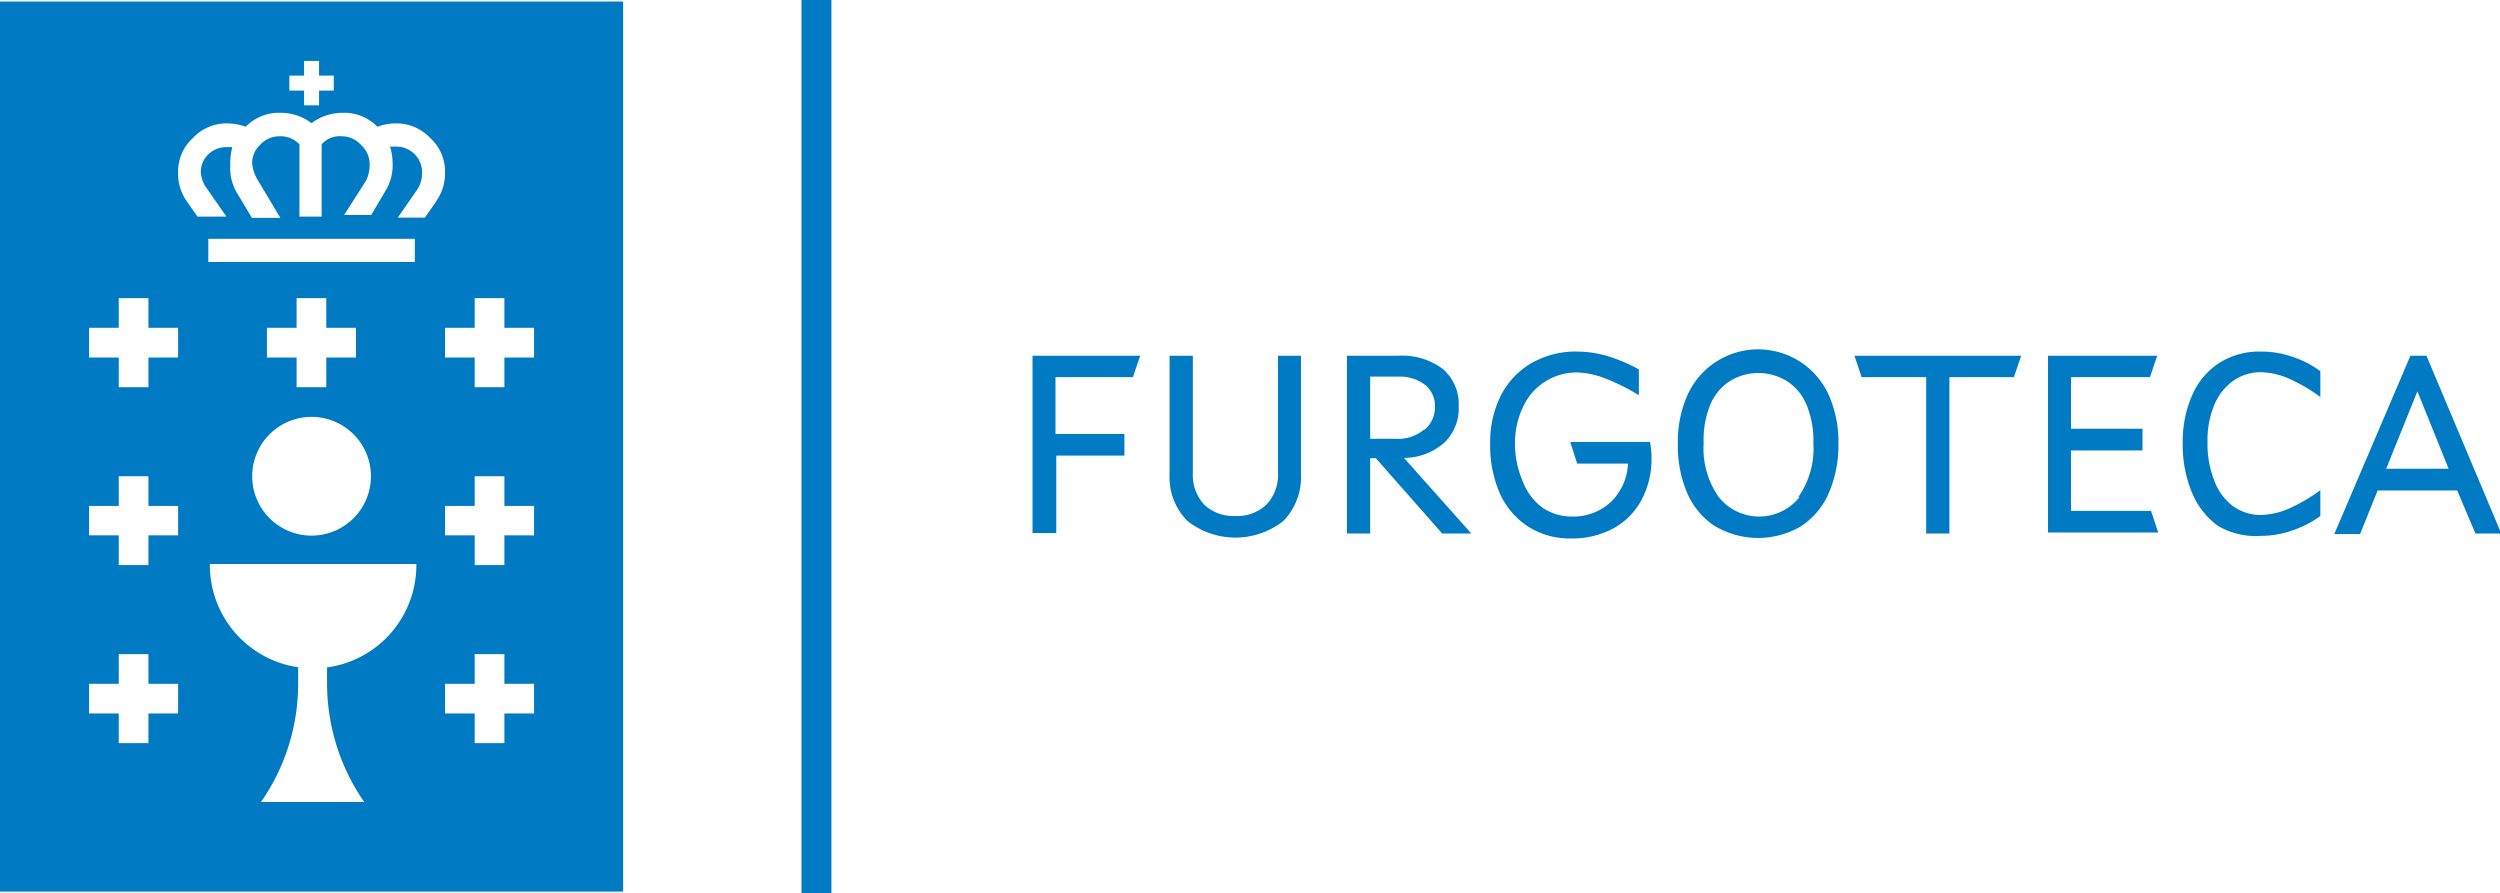 <svg xmlns="http://www.w3.org/2000/svg" width="96.85" height="34.6" viewBox="0 0 96.85 34.6"><path d="M0,34.54H24.14V.06H0ZM11.21,2.93h.57V2.36h.58v.57h.57v.58h-.57v.57h-.58V3.51h-.57ZM6.9,27.64H5.75v1.15H4.6V27.64H3.45V26.49H4.6V25.34H5.75v1.15H6.9Zm0-6.9H5.75v1.15H4.6V20.74H3.45V19.6H4.6V18.45H5.75V19.6H6.9Zm0-6.89H5.75V15H4.6V13.85H3.45V12.7H4.6V11.55H5.75V12.7H6.9Zm5.77,12c0,.21,0,.41,0,.62a8.07,8.07,0,0,0,1.44,4.6h-4a8,8,0,0,0,1.44-4.6c0-.21,0-.41,0-.62a4,4,0,0,1-3.42-4h8a4,4,0,0,1-3.42,4M13.79,12.7v1.15H12.64V15H11.49V13.85H10.34V12.7h1.15V11.55h1.15V12.7Zm-1.72,3.45a2.3,2.3,0,1,1-2.3,2.3,2.3,2.3,0,0,1,2.3-2.3m4-6h-8V9.25h8Zm.81-2.32-.42.6H15.41l.77-1.11a1.12,1.12,0,0,0,.17-.59A1,1,0,0,0,16.09,6a1,1,0,0,0-.76-.32h-.22a2.24,2.24,0,0,1,.1.65,1.87,1.87,0,0,1-.24,1l-.59,1H13.33L14.18,7a1.4,1.4,0,0,0,.14-.6A1,1,0,0,0,14,5.63a1,1,0,0,0-.76-.35.94.94,0,0,0-.78.31v2.8h-.86V5.59a1,1,0,0,0-.79-.31,1,1,0,0,0-.75.35.94.94,0,0,0-.29.72A1.56,1.56,0,0,0,10,7l.86,1.44H9.76l-.6-1a1.87,1.87,0,0,1-.24-1A2.64,2.64,0,0,1,9,5.7H8.8A1,1,0,0,0,8.05,6a.93.93,0,0,0-.27.68A1.14,1.14,0,0,0,8,7.28l.77,1.11H7.65l-.42-.6a1.83,1.83,0,0,1-.33-1.1,1.74,1.74,0,0,1,.56-1.33A1.78,1.78,0,0,1,8.8,4.78a2.2,2.2,0,0,1,.72.13l.06-.06a1.79,1.79,0,0,1,1.27-.48,2,2,0,0,1,1.22.4,2,2,0,0,1,1.21-.4,1.8,1.8,0,0,1,1.28.48l.06.06a2.1,2.1,0,0,1,.71-.13,1.8,1.8,0,0,1,1.35.58,1.74,1.74,0,0,1,.56,1.33,1.84,1.84,0,0,1-.34,1.1m3.79,19.85H19.54v1.15H18.39V27.64H17.24V26.49h1.15V25.34h1.15v1.15h1.15Zm0-6.9H19.54v1.15H18.39V20.74H17.24V19.6h1.15V18.45h1.15V19.6h1.15Zm0-6.89H19.54V15H18.39V13.85H17.24V12.7h1.15V11.55h1.15V12.7h1.15Z" fill="#007bc3"/><path d="M40,13.78h4.17l-.28.83h-3v2.2h2.67v.84H40.92v3H40Z" fill="#007bc3"/><path d="M46,20.18a2.4,2.4,0,0,1-.69-1.82V13.78h.9v4.54a1.7,1.7,0,0,0,.44,1.23,1.66,1.66,0,0,0,1.21.44,1.64,1.64,0,0,0,1.2-.44,1.66,1.66,0,0,0,.45-1.23V13.78h.89v4.58a2.44,2.44,0,0,1-.68,1.82,3,3,0,0,1-3.72,0Z" fill="#007bc3"/><path d="M54.18,13.78a2.64,2.64,0,0,1,1.71.51,1.8,1.8,0,0,1,.62,1.45,1.83,1.83,0,0,1-.57,1.42,2.38,2.38,0,0,1-1.55.58L57,20.67H55.87L53.3,17.75h-.22v2.92h-.9V13.78Zm1,2.87a1.11,1.11,0,0,0,.41-.89,1.05,1.05,0,0,0-.38-.85,1.61,1.61,0,0,0-1-.32H53.08V17h1A1.57,1.57,0,0,0,55.16,16.65Z" fill="#007bc3"/><path d="M59.2,20.4a3,3,0,0,1-1.09-1.27,4.63,4.63,0,0,1-.38-1.94,4,4,0,0,1,.42-1.88,3.05,3.05,0,0,1,1.19-1.25,3.46,3.46,0,0,1,1.78-.44,4.15,4.15,0,0,1,1.2.19,6.15,6.15,0,0,1,1.17.5v1a8,8,0,0,0-1.28-.64,3.22,3.22,0,0,0-1.09-.24A2.28,2.28,0,0,0,59,15.77a3.25,3.25,0,0,0-.31,1.42A3.72,3.72,0,0,0,59,18.67a2.24,2.24,0,0,0,.76,1,2,2,0,0,0,1.13.34,2.13,2.13,0,0,0,1.5-.55,2.2,2.2,0,0,0,.68-1.5H61.1l-.27-.84h3.09a3.06,3.06,0,0,1,.06.63,3.32,3.32,0,0,1-.39,1.62,2.69,2.69,0,0,1-1.09,1.1,3.35,3.35,0,0,1-1.65.39A3,3,0,0,1,59.2,20.4Z" fill="#007bc3"/><path d="M66.46,20.4a2.93,2.93,0,0,1-1.09-1.28A4.68,4.68,0,0,1,65,17.17a4.44,4.44,0,0,1,.38-1.88,3,3,0,0,1,5.46,0,4.44,4.44,0,0,1,.38,1.88,4.68,4.68,0,0,1-.38,1.95,2.93,2.93,0,0,1-1.09,1.28,3.28,3.28,0,0,1-3.28,0Zm3.21-1.15a3.26,3.26,0,0,0,.58-2.08A3.57,3.57,0,0,0,70,15.72a2,2,0,0,0-.75-.94,2.1,2.1,0,0,0-2.26,0,2,2,0,0,0-.75.94A3.57,3.57,0,0,0,66,17.17a3.26,3.26,0,0,0,.58,2.08,2,2,0,0,0,3.14,0Z" fill="#007bc3"/><path d="M74.62,14.61h-2.5l-.28-.83H78.3l-.28.83h-2.5v6.06h-.9Z" fill="#007bc3"/><path d="M79.34,13.78h4.23l-.28.83H80.23v2H83v.84H80.23v2.34h3.1l.28.84H79.34Z" fill="#007bc3"/><path d="M85.92,20.37a3,3,0,0,1-1-1.28,4.77,4.77,0,0,1-.36-1.92,4.4,4.4,0,0,1,.37-1.87,2.83,2.83,0,0,1,1.06-1.25,2.9,2.9,0,0,1,1.6-.43,3.65,3.65,0,0,1,1.21.2,3.87,3.87,0,0,1,1.09.56v1a6.38,6.38,0,0,0-1.19-.7,2.87,2.87,0,0,0-1.11-.26,1.83,1.83,0,0,0-1.07.33,2.14,2.14,0,0,0-.74.94,3.51,3.51,0,0,0-.26,1.43,3.78,3.78,0,0,0,.26,1.49,2.14,2.14,0,0,0,.73,1,1.83,1.83,0,0,0,1.08.34,2.87,2.87,0,0,0,1.11-.26,6.38,6.38,0,0,0,1.19-.7v1a3.87,3.87,0,0,1-1.09.56,3.67,3.67,0,0,1-1.21.21A2.9,2.9,0,0,1,85.92,20.37Z" fill="#007bc3"/><path d="M93.38,13.78H94l2.9,6.89h-1L95.19,19H92.11l-.68,1.69h-1Zm1.48,4.38-1.21-3-1.21,3Z" fill="#007bc3"/><rect x="31.05" width="1.16" height="34.6" fill="#007bc3"/></svg>